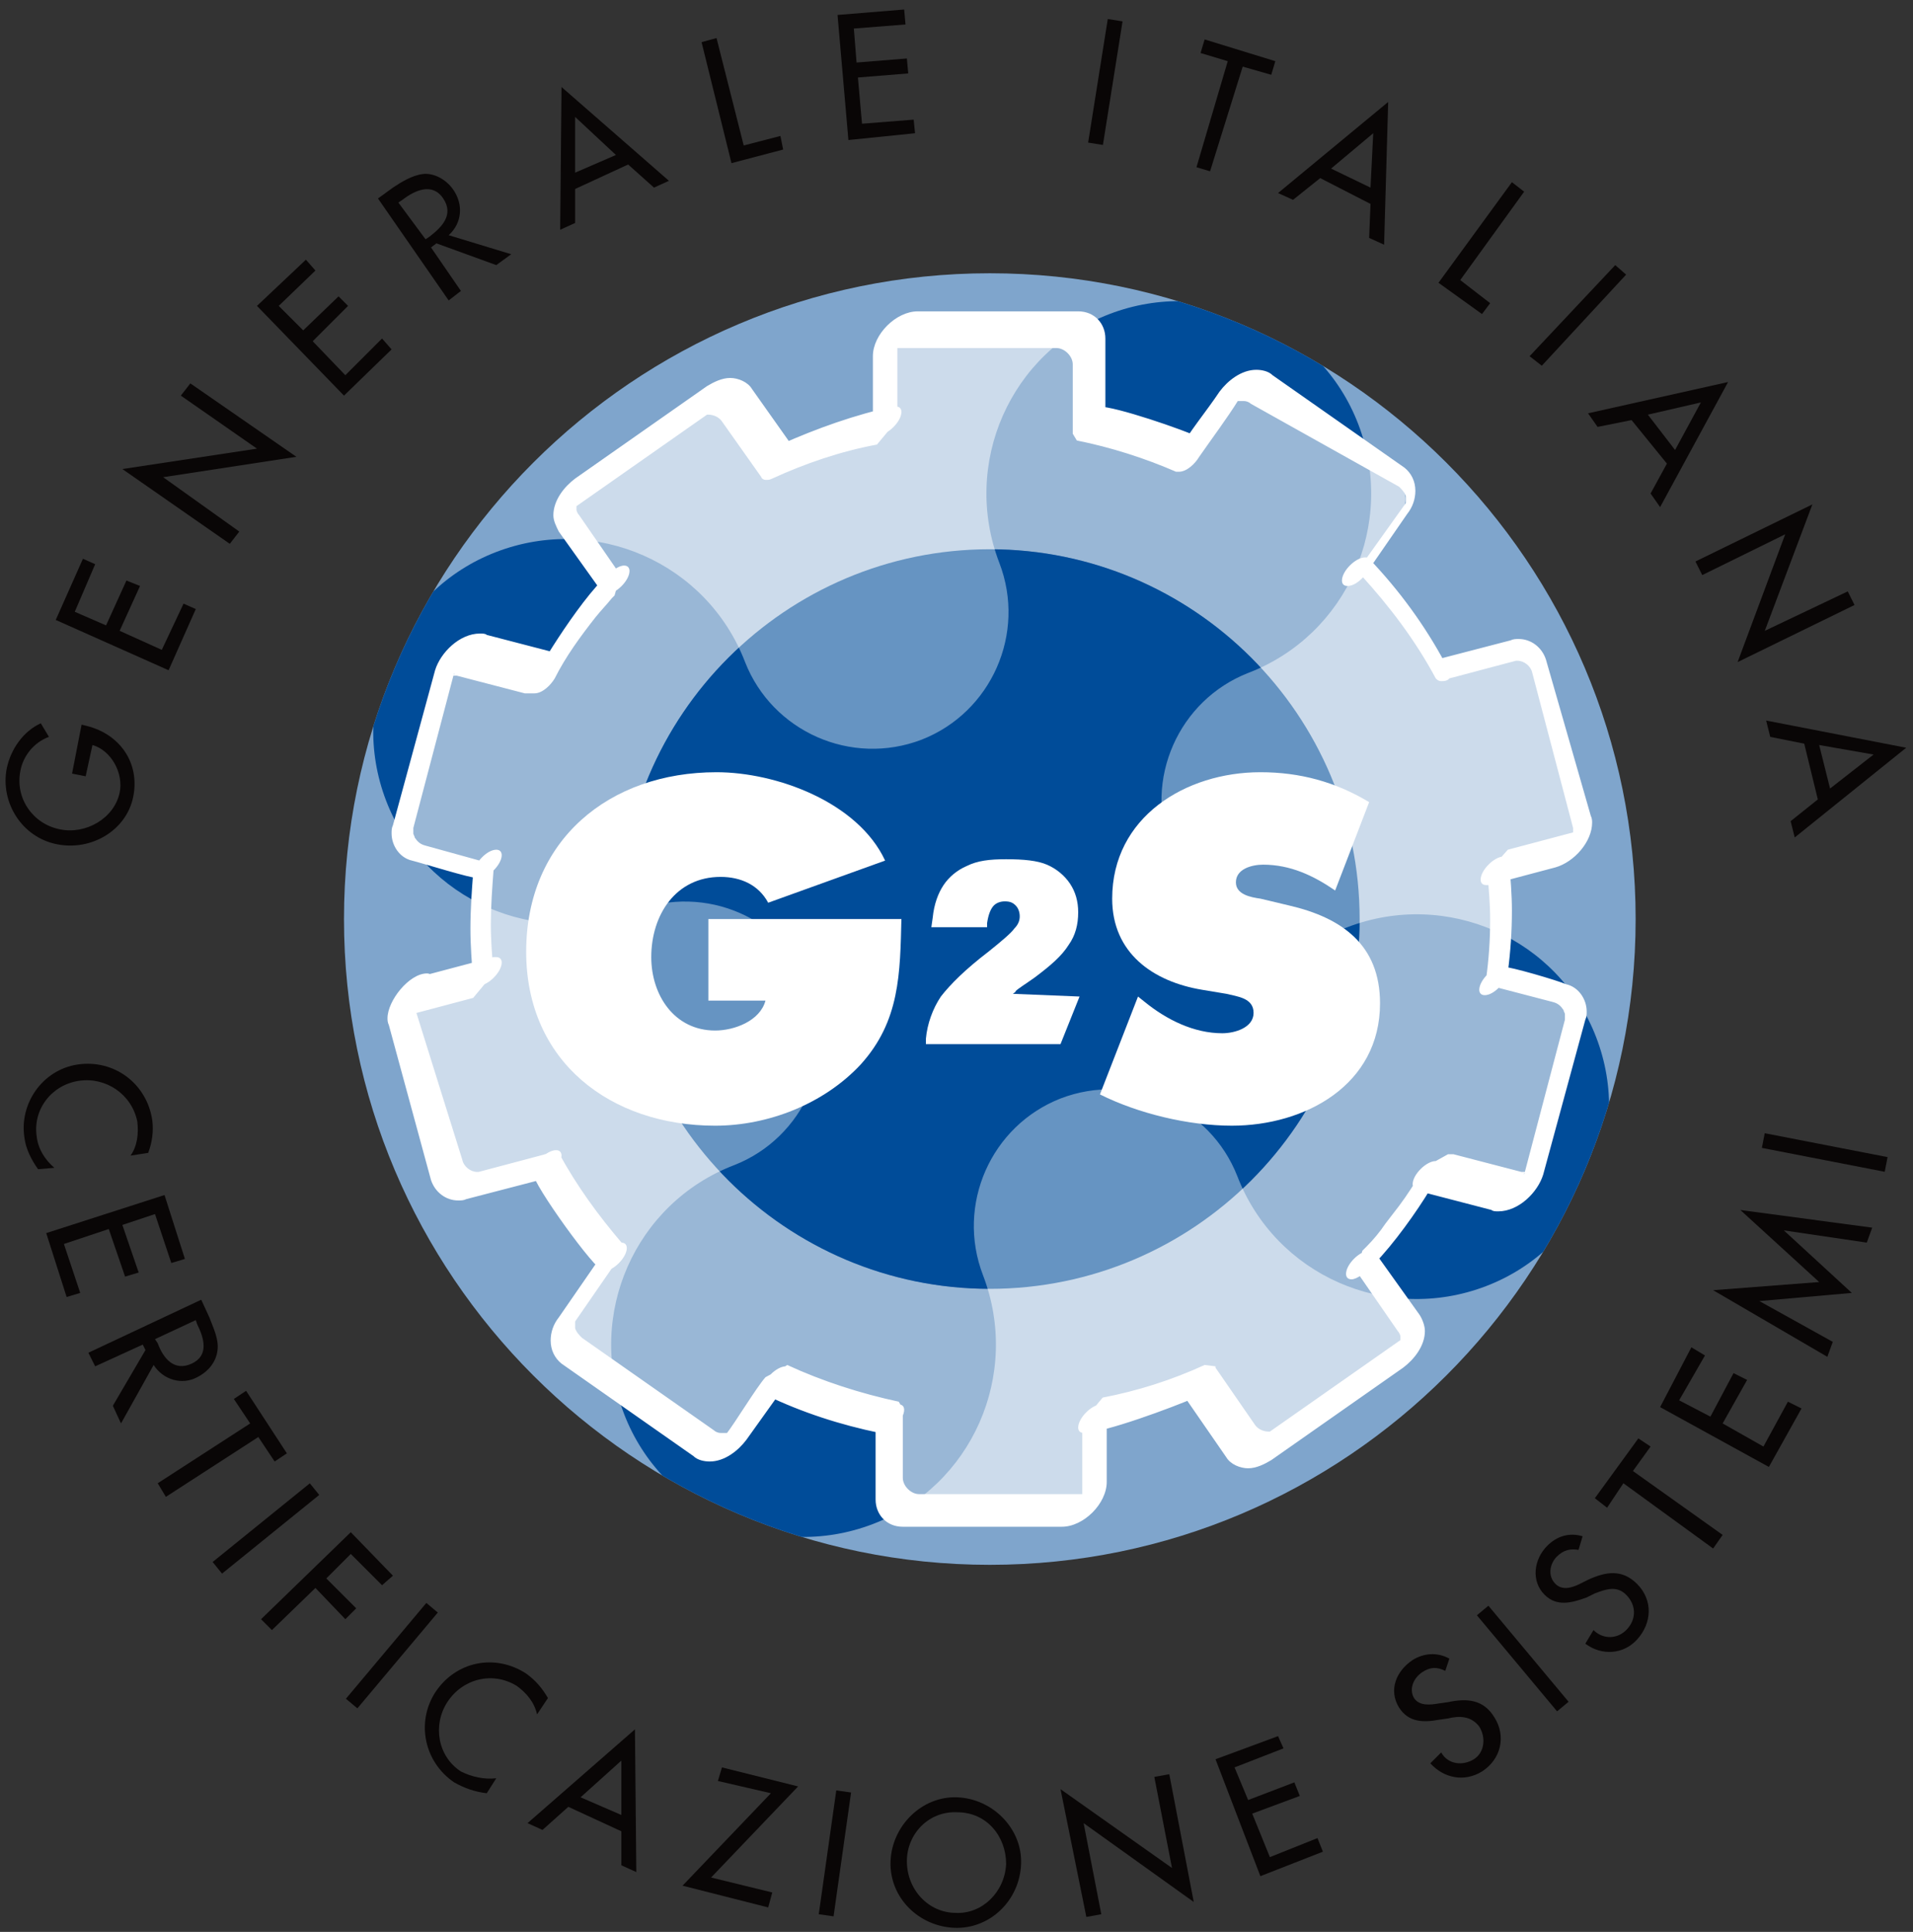 <?xml version="1.0" encoding="utf-8"?>
<!-- Generator: Adobe Illustrator 25.4.1, SVG Export Plug-In . SVG Version: 6.00 Build 0)  -->
<svg version="1.1" id="Livello_1" xmlns="http://www.w3.org/2000/svg" xmlns:xlink="http://www.w3.org/1999/xlink" x="0px" y="0px"
	 viewBox="0 0 140.7 142.1" style="enable-background:new 0 0 140.7 142.1;" xml:space="preserve">
<rect x="0" y="0" width="140.7" height="142.1" fill="#333333" stroke="none"/>
<style type="text/css">
	
		.st0{clip-path:url(#SVGID_00000026130017960501396790000012132309260039455160_);fill-rule:evenodd;clip-rule:evenodd;fill:#7FA5CC;}
	.st1{clip-path:url(#SVGID_00000119092699911192571240000014104857348168358284_);fill:#004C99;}
	
		.st2{clip-path:url(#SVGID_00000018935935598539083440000010013296244610709386_);fill-rule:evenodd;clip-rule:evenodd;fill:#CCDBEB;}
	.st3{clip-path:url(#SVGID_00000032635756545248363550000010901563131014716824_);fill:#99B7D6;}
	.st4{clip-path:url(#SVGID_00000110450068705451369140000003032116809577467324_);fill:#FFFFFF;}
	.st5{clip-path:url(#SVGID_00000162310211647014283500000002982356136834115767_);fill:none;}
	
		.st6{clip-path:url(#SVGID_00000173121365982921412360000013763580846144683146_);fill-rule:evenodd;clip-rule:evenodd;fill:#6694C2;}
	.st7{clip-path:url(#SVGID_00000092428242706202199320000010919317365191550858_);fill:#004C99;}
	
		.st8{clip-path:url(#SVGID_00000063614201598930922030000010753461510369055417_);fill-rule:evenodd;clip-rule:evenodd;fill:#090606;}
	
		.st9{clip-path:url(#SVGID_00000048476279076305755230000003691801719771340417_);fill-rule:evenodd;clip-rule:evenodd;fill:#090606;}
	
		.st10{clip-path:url(#SVGID_00000071525102784481606440000002404036271331652031_);fill-rule:evenodd;clip-rule:evenodd;fill:#090606;}
	
		.st11{clip-path:url(#SVGID_00000067224731315305807840000004629743215935534775_);fill-rule:evenodd;clip-rule:evenodd;fill:#090606;}
	
		.st12{clip-path:url(#SVGID_00000119823968433499493440000007814448980980936079_);fill-rule:evenodd;clip-rule:evenodd;fill:#090606;}
	
		.st13{clip-path:url(#SVGID_00000104694534989673834660000014532455496840020393_);fill-rule:evenodd;clip-rule:evenodd;fill:#090606;}
	
		.st14{clip-path:url(#SVGID_00000026880180715565355400000012407788322914378920_);fill-rule:evenodd;clip-rule:evenodd;fill:#090606;}
	
		.st15{clip-path:url(#SVGID_00000075869950707820495580000001859035344988470681_);fill-rule:evenodd;clip-rule:evenodd;fill:#090606;}
	
		.st16{clip-path:url(#SVGID_00000043425495787802268210000012058162882403897275_);fill-rule:evenodd;clip-rule:evenodd;fill:#090606;}
	
		.st17{clip-path:url(#SVGID_00000031185080351801412150000000111078772657270426_);fill-rule:evenodd;clip-rule:evenodd;fill:#090606;}
	
		.st18{clip-path:url(#SVGID_00000039098689794042416600000012710799768497395614_);fill-rule:evenodd;clip-rule:evenodd;fill:#090606;}
	
		.st19{clip-path:url(#SVGID_00000080205576893377869790000016116921023152268174_);fill-rule:evenodd;clip-rule:evenodd;fill:#090606;}
	
		.st20{clip-path:url(#SVGID_00000086693140389822807760000014559275067541167551_);fill-rule:evenodd;clip-rule:evenodd;fill:#090606;}
	
		.st21{clip-path:url(#SVGID_00000180331730003093852720000015848798814387005325_);fill-rule:evenodd;clip-rule:evenodd;fill:#090606;}
	
		.st22{clip-path:url(#SVGID_00000107579905963526531240000008863316357816024464_);fill-rule:evenodd;clip-rule:evenodd;fill:#090606;}
	
		.st23{clip-path:url(#SVGID_00000041976523120055058960000003923594863523067564_);fill-rule:evenodd;clip-rule:evenodd;fill:#090606;}
	
		.st24{clip-path:url(#SVGID_00000085211330189062486400000015671799027954668184_);fill-rule:evenodd;clip-rule:evenodd;fill:#090606;}
	
		.st25{clip-path:url(#SVGID_00000155142840539082876240000013381202547451909538_);fill-rule:evenodd;clip-rule:evenodd;fill:#090606;}
	
		.st26{clip-path:url(#SVGID_00000142895594876091527630000001719552850736922500_);fill-rule:evenodd;clip-rule:evenodd;fill:#090606;}
	
		.st27{clip-path:url(#SVGID_00000173874950691488457530000017054679935586978978_);fill-rule:evenodd;clip-rule:evenodd;fill:#090606;}
	
		.st28{clip-path:url(#SVGID_00000121959327540167800510000016702980832940899516_);fill-rule:evenodd;clip-rule:evenodd;fill:#090606;}
	
		.st29{clip-path:url(#SVGID_00000110438916115008134330000011581733325821618357_);fill-rule:evenodd;clip-rule:evenodd;fill:#090606;}
	
		.st30{clip-path:url(#SVGID_00000039109158693821841930000016226149326587616395_);fill-rule:evenodd;clip-rule:evenodd;fill:#090606;}
	
		.st31{clip-path:url(#SVGID_00000041295099740153512730000013135726143634612882_);fill-rule:evenodd;clip-rule:evenodd;fill:#090606;}
	
		.st32{clip-path:url(#SVGID_00000045614244061549084910000011240551448318838157_);fill-rule:evenodd;clip-rule:evenodd;fill:#090606;}
	
		.st33{clip-path:url(#SVGID_00000076574487576216033520000003307503679216902048_);fill-rule:evenodd;clip-rule:evenodd;fill:#090606;}
	
		.st34{clip-path:url(#SVGID_00000029039986484151603630000010942845067188670631_);fill-rule:evenodd;clip-rule:evenodd;fill:#090606;}
	
		.st35{clip-path:url(#SVGID_00000021107955120960788030000008121981089031557286_);fill-rule:evenodd;clip-rule:evenodd;fill:#090606;}
	
		.st36{clip-path:url(#SVGID_00000009565373932214980020000001521954147202763674_);fill-rule:evenodd;clip-rule:evenodd;fill:#090606;}
	
		.st37{clip-path:url(#SVGID_00000057124372542622798020000009566000890667409052_);fill-rule:evenodd;clip-rule:evenodd;fill:#090606;}
	
		.st38{clip-path:url(#SVGID_00000007394640996549248510000015537101415540128171_);fill-rule:evenodd;clip-rule:evenodd;fill:#090606;}
	
		.st39{clip-path:url(#SVGID_00000145054296869283466720000004421210851202271933_);fill-rule:evenodd;clip-rule:evenodd;fill:#090606;}
	
		.st40{clip-path:url(#SVGID_00000070120765422123215590000015062720388505376678_);fill-rule:evenodd;clip-rule:evenodd;fill:#090606;}
	
		.st41{clip-path:url(#SVGID_00000080904374739134093010000002146504059404540346_);fill-rule:evenodd;clip-rule:evenodd;fill:#090606;}
	
		.st42{clip-path:url(#SVGID_00000132079745341223591210000009906128309207328948_);fill-rule:evenodd;clip-rule:evenodd;fill:#090606;}
	
		.st43{clip-path:url(#SVGID_00000026878668486349929580000014337737136195820683_);fill-rule:evenodd;clip-rule:evenodd;fill:#090606;}
	
		.st44{clip-path:url(#SVGID_00000037672346934934428080000010876626405822946218_);fill-rule:evenodd;clip-rule:evenodd;fill:#090606;}
	.st45{clip-path:url(#SVGID_00000127017555130896479080000009040880683036847500_);fill:#FFFFFF;}
	.st46{clip-path:url(#SVGID_00000029729960268824204700000017653508020504302227_);fill:#FFFFFF;}
	.st47{clip-path:url(#SVGID_00000176760249303838218960000004210850681116363417_);fill:#FFFFFF;}
</style>
<g>
	<g>
		<defs>
			<rect id="SVGID_1_" x="0.6" y="-4.1" width="144.1" height="144.1"/>
		</defs>
		<clipPath id="SVGID_00000026842816585858297150000003246927218912588449_">
			<use xlink:href="#SVGID_1_"  style="overflow:visible;"/>
		</clipPath>
		
			<path style="clip-path:url(#SVGID_00000026842816585858297150000003246927218912588449_);fill-rule:evenodd;clip-rule:evenodd;fill:#7FA5CC;" d="
			M25.3,67.6c0-26.2,21.3-47.5,47.5-47.5s47.5,21.3,47.5,47.5S99,115.1,72.8,115.1S25.3,93.8,25.3,67.6"/>
	</g>
</g>
<g>
	<g>
		<defs>
			<path id="SVGID_00000045619158421891236790000008330006767352348598_" d="M25.3,67.6c0,26.2,21.3,47.5,47.5,47.5
				c26.2,0,47.5-21.3,47.5-47.5S99,20.1,72.8,20.1C46.6,20.1,25.3,41.4,25.3,67.6"/>
		</defs>
		<clipPath id="SVGID_00000138552654470642362950000000758867027919113649_">
			<use xlink:href="#SVGID_00000045619158421891236790000008330006767352348598_"  style="overflow:visible;"/>
		</clipPath>
		<path style="clip-path:url(#SVGID_00000138552654470642362950000000758867027919113649_);fill:#004C99;" d="M59.7,72.7
			c2,5.2-0.6,11-5.7,13c-7.3,2.8-10.9,11-8.1,18.3c2.8,7.3,11,10.9,18.3,8.1s10.9-11,8.1-18.3c-2-5.2,0.6-11,5.7-13
			c5.2-2,11,0.6,13,5.7c2.8,7.3,11,10.9,18.3,8.1c7.3-2.8,10.9-11,8.1-18.3c-2.8-7.3-11-10.9-18.3-8.1c-5.2,2-11-0.6-13-5.7
			c-2-5.2,0.6-11,5.7-13c7.3-2.8,10.9-11,8.1-18.3s-11-10.9-18.3-8.1s-10.9,11-8.1,18.3c2,5.2-0.6,11-5.7,13c-5.2,2-11-0.6-13-5.7
			c-2.8-7.3-11-10.9-18.3-8.1s-10.9,11-8.1,18.3s11,10.9,18.3,8.1C51.9,65,57.7,67.5,59.7,72.7"/>
	</g>
</g>
<g>
	<g>
		<defs>
			<rect id="SVGID_00000164486788976195778060000004350851350911053754_" x="0.6" y="-4.1" width="144.1" height="144.1"/>
		</defs>
		<clipPath id="SVGID_00000049924945882636061590000016877916010330647429_">
			<use xlink:href="#SVGID_00000164486788976195778060000004350851350911053754_"  style="overflow:visible;"/>
		</clipPath>
		
			<path style="clip-path:url(#SVGID_00000049924945882636061590000016877916010330647429_);fill-rule:evenodd;clip-rule:evenodd;fill:#CCDBEB;" d="
			M31,72.7l4.9-1.3c-0.1-1.2-0.2-2.5-0.2-3.7c0-1.4,0.1-2.7,0.2-4.1l-4.7-1.3c-0.9-0.2-1.4-1.1-1.1-2l3.1-11.4
			c0.2-0.9,1.1-1.4,2-1.1l5,1.3c0.2,0.1,0.3,0.1,0.5,0.2c1.3-2.4,2.9-4.6,4.7-6.6c-0.1-0.1-0.1-0.1-0.2-0.2l-2.9-4.2
			c-0.5-0.7-0.3-1.7,0.4-2.2l9.7-6.8c0.7-0.5,1.7-0.3,2.2,0.4l2.9,4.1c2.5-1.2,5.2-2.1,8-2.7c0-0.1,0-0.2,0-0.3v-5.1
			c0-0.9,0.7-1.6,1.6-1.6h11.8c0.9,0,1.6,0.7,1.6,1.6v5.1c0,0.1,0,0.2,0,0.2c2.6,0.5,5,1.3,7.3,2.3c0,0,0-0.1,0.1-0.1l2.9-4.2
			c0.5-0.7,1.5-0.9,2.2-0.4l9.7,6.8c0.7,0.5,0.9,1.5,0.4,2.2l-2.9,4.2c0,0-0.1,0.1-0.1,0.1c2.2,2.3,4.1,4.9,5.6,7.7
			c0.1-0.1,0.3-0.1,0.4-0.2l5-1.3c0.9-0.2,1.7,0.3,2,1.1l3.1,11.4c0.2,0.9-0.3,1.7-1.1,2l-4.9,1.3c0.1,1.2,0.2,2.4,0.2,3.6
			c0,1.5-0.1,3-0.3,4.4l4.6,1.2c0.9,0.2,1.4,1.1,1.1,2l-3.1,11.4c-0.2,0.9-1.1,1.4-2,1.1l-5-1.3c-0.2-0.1-0.3-0.1-0.5-0.2
			c-1.4,2.4-3,4.6-4.9,6.6c0.1,0.1,0.2,0.2,0.3,0.4l2.9,4.2c0.5,0.7,0.3,1.7-0.4,2.2l-9.7,6.8c-0.7,0.5-1.7,0.3-2.2-0.4l-2.9-4.2
			c-0.1-0.1-0.1-0.2-0.1-0.2c-2.4,1.1-5,2-7.7,2.5c0,0,0,0.1,0,0.1v5.1c0,0.9-0.7,1.6-1.6,1.6H67c-0.9,0-1.6-0.7-1.6-1.6v-5.1
			c0,0,0-0.1,0-0.1c-2.9-0.6-5.7-1.5-8.3-2.8l-2.9,4.2c-0.5,0.7-1.5,0.9-2.2,0.4l-9.7-6.8c-0.7-0.5-0.9-1.5-0.4-2.2l2.9-4.2
			c0.1-0.1,0.2-0.2,0.3-0.3c-1.8-2.1-3.4-4.3-4.8-6.7c-0.1,0.1-0.3,0.2-0.5,0.2l-5,1.3c-0.9,0.2-1.7-0.3-2-1.1l-3.1-11.4
			C29.6,73.8,30.1,72.9,31,72.7"/>
	</g>
</g>
<g>
	<g>
		<defs>
			<path id="SVGID_00000158731613175341396710000000981589228618187173_" d="M66.9,24.2c-0.9,0-1.6,0.7-1.6,1.6v5.1
				c0,0.1,0,0.2,0,0.3c-2.8,0.6-5.5,1.5-8,2.6l-2.9-4.1c-0.5-0.7-1.5-0.9-2.2-0.4l-9.7,6.8c-0.7,0.5-0.9,1.5-0.4,2.2l2.9,4.2
				c0.1,0.1,0.1,0.2,0.2,0.2c-1.8,2-3.4,4.2-4.7,6.6c-0.1-0.1-0.3-0.2-0.5-0.2l-5-1.3c-0.9-0.2-1.7,0.3-2,1.1l-3,11.4
				c-0.2,0.9,0.3,1.7,1.1,2l4.7,1.3c-0.1,1.3-0.2,2.7-0.2,4.1c0,1.3,0.1,2.5,0.2,3.7L31,72.7c-0.9,0.2-1.4,1.1-1.1,2l3.1,11.4
				c0.2,0.9,1.1,1.4,2,1.1l5-1.3c0.2,0,0.3-0.1,0.5-0.2c1.3,2.4,3,4.7,4.8,6.7c-0.1,0.1-0.2,0.2-0.3,0.3l-2.9,4.2
				c-0.5,0.7-0.3,1.7,0.4,2.2l9.7,6.8c0.7,0.5,1.7,0.3,2.2-0.4l2.9-4.2c2.6,1.2,5.4,2.2,8.3,2.8c0,0,0,0.1,0,0.1v5.1
				c0,0.9,0.7,1.6,1.6,1.6h11.8c0.9,0,1.6-0.7,1.6-1.6v-5.1c0,0,0-0.1,0-0.1c2.7-0.6,5.3-1.4,7.7-2.5c0,0.1,0.1,0.2,0.1,0.2l2.9,4.2
				c0.5,0.7,1.5,0.9,2.2,0.4l9.7-6.8c0.7-0.5,0.9-1.5,0.4-2.2l-2.9-4.2c-0.1-0.1-0.2-0.3-0.3-0.4c1.9-2,3.5-4.2,4.9-6.6
				c0.1,0.1,0.3,0.2,0.5,0.2l5,1.3c0.9,0.2,1.7-0.3,2-1.1l3.1-11.4c0.2-0.9-0.3-1.7-1.1-2l-4.6-1.2c0.2-1.4,0.3-2.9,0.3-4.4
				c0-1.2-0.1-2.4-0.2-3.6l4.9-1.3c0.9-0.2,1.4-1.1,1.1-2l-3.1-11.4c-0.2-0.9-1.1-1.4-2-1.1l-5,1.3c-0.1,0-0.3,0.1-0.4,0.2
				c-1.5-2.8-3.4-5.4-5.6-7.7c0,0,0.1-0.1,0.1-0.1l2.9-4.2c0.5-0.7,0.3-1.7-0.4-2.2l-9.7-6.8c-0.7-0.5-1.7-0.3-2.2,0.4l-2.9,4.2
				c0,0-0.1,0.1-0.1,0.1c-2.3-1-4.8-1.8-7.3-2.3c0-0.1,0-0.2,0-0.2v-5.1c0-0.9-0.7-1.6-1.6-1.6C78.7,24.2,66.9,24.2,66.9,24.2z"/>
		</defs>
		<clipPath id="SVGID_00000075853819395108087310000004725981961825944767_">
			<use xlink:href="#SVGID_00000158731613175341396710000000981589228618187173_"  style="overflow:visible;"/>
		</clipPath>
		<path style="clip-path:url(#SVGID_00000075853819395108087310000004725981961825944767_);fill:#99B7D6;" d="M59.7,72.7
			c2,5.2-0.6,11-5.7,13c-7.3,2.8-10.9,11-8.1,18.3c2.8,7.3,11,10.9,18.3,8.1s10.9-11,8.1-18.3c-2-5.2,0.6-11,5.7-13
			c5.2-2,11,0.6,13,5.7c2.8,7.3,11,10.9,18.3,8.1c7.3-2.8,10.9-11,8.1-18.3c-2.8-7.3-11-10.9-18.3-8.1c-5.2,2-11-0.6-13-5.7
			c-2-5.2,0.6-11,5.7-13c7.3-2.8,10.9-11,8.1-18.3s-11-10.9-18.3-8.1s-10.9,11-8.1,18.3c2,5.2-0.6,11-5.7,13c-5.2,2-11-0.6-13-5.7
			c-2.8-7.3-11-10.9-18.3-8.1s-10.9,11-8.1,18.3s11,10.9,18.3,8.1C51.9,65,57.7,67.5,59.7,72.7"/>
	</g>
</g>
<g>
	<g>
		<defs>
			<rect id="SVGID_00000020391654094336106000000008171697937792936326_" x="0.6" y="-4.1" width="144.1" height="144.1"/>
		</defs>
		<clipPath id="SVGID_00000111168882432925464700000006402551523586838673_">
			<use xlink:href="#SVGID_00000020391654094336106000000008171697937792936326_"  style="overflow:visible;"/>
		</clipPath>
		<path style="clip-path:url(#SVGID_00000111168882432925464700000006402551523586838673_);fill:#FFFFFF;" d="M30.3,73.8
			c-0.3,0-0.4-0.2-0.4-0.4c0-0.7,0.9-1.5,1.5-1.7l4.9-1.3c0.1,0,0.2,0,0.2,0c0.3,0,0.4,0.2,0.4,0.4c0,0.7-1,1.7-1.7,1.7
			c-0.2,0-0.4-0.1-0.4-0.4c-0.1-1.3-0.2-2.5-0.2-3.8c0-1.4,0.1-2.8,0.2-4.1c0.1-0.7,1-1.7,1.7-1.7c0.3,0,0.4,0.2,0.4,0.4
			c0,0.7-1,1.7-1.7,1.7c-0.6,0-4.1-1.1-4.9-1.3c-0.9-0.2-1.5-1.1-1.5-2c0-0.2,0-0.4,0.1-0.6L32,49.3c0.4-1.3,1.8-2.7,3.3-2.7
			c0.2,0,0.4,0,0.5,0.1l5,1.3c0.2,0.1,0.4,0.2,0.6,0.3l-1.8,1c0.7-1.3,4.7-7.7,6.3-7.7c0.3,0,0.4,0.2,0.4,0.4c0,0.7-1,1.7-1.7,1.7
			c-0.3,0-0.4-0.2-0.5-0.4l-3-4.2c-0.2-0.4-0.4-0.8-0.4-1.2c0-1.1,0.8-2.1,1.6-2.7l9.7-6.8c0.5-0.3,1.1-0.6,1.7-0.6
			c0.6,0,1.3,0.3,1.6,0.8l2.9,4.1l-0.8,0c2.7-1.2,5.5-2.2,8.3-2.8c0.1,0,0.1,0,0.2,0c0.3,0,0.4,0.2,0.4,0.4c0,0.7-1,1.7-1.7,1.7
			c-0.4,0-0.4-0.4-0.4-0.7v-5.1c0-1.6,1.7-3.3,3.3-3.3h11.8c1.2,0,2,0.9,2,2v5.1c0,0.9-0.9,2-1.8,2c-0.3,0-0.4-0.2-0.4-0.4
			c0-0.7,1-1.7,1.7-1.7c1.3,0,6.2,1.7,7.5,2.3l-1.7,1.1c0.9-1.6,2.1-3,3.1-4.5c0.6-0.8,1.6-1.6,2.7-1.6c0.4,0,0.9,0.1,1.2,0.4
			l9.7,6.8c0.5,0.4,0.8,1,0.8,1.7c0,0.6-0.2,1.2-0.6,1.7l-2.9,4.2c-0.3,0.5-0.9,1.1-1.5,1.1c-0.3,0-0.4-0.2-0.4-0.4
			c0-0.7,1-1.7,1.7-1.7c0.1,0,0.2,0,0.3,0.1c2.2,2.3,4.1,4.9,5.6,7.7l-1,0c0.3-0.2,0.5-0.3,0.8-0.4l5-1.3c0.2-0.1,0.4-0.1,0.6-0.1
			c0.9,0,1.7,0.6,2,1.5L117,60c0.1,0.2,0.1,0.4,0.1,0.5c0,1.4-1.3,2.9-2.7,3.3l-4.9,1.3c-0.1,0-0.2,0-0.2,0c-0.3,0-0.4-0.2-0.4-0.4
			c0-0.7,1-1.7,1.7-1.7c0.2,0,0.4,0.1,0.4,0.4c0.1,1.2,0.2,2.4,0.2,3.6c0,1.5-0.1,3-0.3,4.5c-0.1,0.7-1,1.7-1.7,1.7
			c-0.3,0-0.4-0.2-0.4-0.4c0-0.7,1-1.7,1.7-1.7c0.6,0,4,1,4.7,1.3c0.9,0.2,1.5,1.1,1.5,2c0,0.2,0,0.4-0.1,0.6l-3.1,11.4
			c-0.4,1.3-1.8,2.7-3.3,2.7c-0.2,0-0.4,0-0.5-0.1l-5-1.3c-0.3-0.1-0.8-0.2-0.8-0.6c0-0.7,1-1.7,1.7-1.7c0.3,0,0.4,0.2,0.4,0.4
			c0,0.9-5,8.3-6.6,8.3c-0.3,0-0.4-0.2-0.4-0.4c0-0.7,1-1.7,1.7-1.7c0.3,0,0.5,0.3,0.7,0.5l3,4.2c0.2,0.3,0.4,0.8,0.4,1.2
			c0,1.1-0.8,2.1-1.6,2.7l-9.7,6.8c-0.5,0.3-1.1,0.6-1.7,0.6c-0.6,0-1.3-0.3-1.6-0.8l-2.9-4.2c-0.1-0.2-0.2-0.3-0.2-0.5
			c0-0.7,1-1.7,1.7-1.7c0.3,0,0.4,0.2,0.4,0.4c0,0.6-0.8,1.4-1.3,1.6c-1.6,0.7-6.7,2.6-8.2,2.6c-0.3,0-0.4-0.2-0.4-0.4
			c0-0.7,1-1.7,1.7-1.7c0.3,0,0.4,0.2,0.4,0.5v5.2c0,1.6-1.7,3.3-3.3,3.3H66.4c-1.2,0-2-0.9-2-2v-5.2c0-0.8,1-1.8,1.7-1.8
			c0.3,0,0.4,0.2,0.4,0.4c0,0.7-1,1.7-1.7,1.7l-0.1,0c-2.9-0.6-5.7-1.5-8.4-2.8c-0.2-0.1-0.2-0.2-0.2-0.4c0-0.7,1-1.7,1.7-1.7
			c0.3,0,0.4,0.2,0.4,0.4c0,0.3-0.1,0.5-0.3,0.8l-3,4.2c-0.6,0.8-1.6,1.6-2.7,1.6c-0.4,0-0.9-0.1-1.2-0.4l-9.7-6.8
			c-0.5-0.4-0.8-1-0.8-1.7c0-0.6,0.2-1.2,0.6-1.7l2.9-4.2c0.4-0.5,1.1-1.3,1.7-1.3c0.3,0,0.4,0.2,0.4,0.4c0,0.7-1,1.7-1.7,1.7
			c-0.6,0-5.2-6.4-5.2-7.2c0-0.7,1-1.7,1.7-1.7c0.3,0,0.4,0.2,0.4,0.4c0,0.9-1.2,1.7-2,1.9l-5,1.3c-0.2,0.1-0.4,0.1-0.6,0.1
			c-0.9,0-1.7-0.6-2-1.5l-3.1-11.4c-0.1-0.2-0.1-0.4-0.1-0.5c0-1.3,1.6-3.3,2.9-3.3c0.3,0,0.4,0.2,0.4,0.4c0,0.5-0.5,1.1-0.9,1.4
			c-0.1,0.1-0.3,0.2-0.4,0.3l-0.2,0.1l0,0c0,0,0.1,0,0.1,0l0,0l0,0l0,0l0.1-0.1l0,0l0,0l0,0c0,0,0-0.1,0-0.1s0,0,0,0l0,0l0,0.1
			l0,0.1c0,0.1,0,0.2,0,0.3L34,85.3c0.1,0.5,0.6,0.9,1.1,0.9h0h0l0.1,0l4.9-1.3h0l0,0c0,0,0,0-0.1,0l1.1-0.1
			c1.3,2.4,2.9,4.6,4.7,6.7l-0.7,1.6c0,0,0,0,0,0l0,0l0,0l0,0c0,0,0-0.1,0.1-0.1l-2.9,4.2l0,0l0,0c0,0,0,0,0,0.1l0,0.1
			c0,0.1,0,0.2,0,0.3c0.1,0.3,0.3,0.5,0.5,0.7l9.7,6.8c0.1,0.1,0.3,0.2,0.5,0.2l0.2,0h0.1l0.1,0l0.1,0l0,0l0,0l0,0l0,0l-0.1,0.1l0,0
			l0,0c0.7-0.9,2.2-3.4,2.9-4.2c0,0,1.5-0.8,1.6-0.9c2.6,1.2,5.4,2.1,8.2,2.7l0.3,0.5c0,0,0,0,0,0v0v0v5.1c0,0.6,0.6,1.2,1.2,1.2
			h11.8c0,0,0.2,0,0.2,0l0,0l0,0h0l0,0l0,0l0,0l0,0l0,0l0,0l0,0l0,0l0,0l0,0l0,0l0-0.1v0v0l0-0.1v-5.1v0v0l1.5-1.8
			c2.6-0.5,5.1-1.3,7.5-2.4l0.8,0.1l0,0l0,0l0,0l0,0l0,0.1l2.9,4.2c0.2,0.3,0.6,0.5,1,0.5c0.1,0,0.1,0,0.2,0c0,0,0,0,0,0l0,0l0,0
			l-0.1,0l9.7-6.8l0,0l0,0l0,0c0,0-0.1,0.1-0.1,0.1l0,0l0,0c0,0,0,0.1,0,0.1c0,0,0,0,0,0c0,0,0,0,0,0l0,0v0v-0.1v0v-0.1l0-0.2
			c0-0.1-0.1-0.3-0.2-0.4l-2.9-4.2l0-0.1l0,0l0,0l0-0.1l0,0l0,0l-0.1-0.1l0.4-1.4c0,0,0.3-0.3,0.3-0.3c0.5-0.5,1-1.1,1.4-1.7
			c0.3-0.4,0.7-0.9,1-1.3c0.6-0.8,1.1-1.6,1.6-2.4c0-0.1,0.2-0.4,0.2-0.4l1.8-1l0,0l0.1,0l0,0l0.1,0c0,0,0.1,0,0.1,0l0,0l0,0
			c0,0,0,0,0.1,0l5,1.3c0.1,0,0.2,0,0.4,0c0,0,0.1,0,0.1,0l0,0c0,0,0,0,0,0l0,0l0,0c0,0,0,0-0.1,0l-0.1,0l-0.1,0.1l0,0l0,0
			c0,0,0,0.1,0,0.1l0,0l0,0l3-11.4c0-0.1,0-0.1,0-0.2c0,0,0,0,0-0.1l0-0.1c0-0.1-0.1-0.2-0.1-0.3c-0.2-0.3-0.4-0.5-0.8-0.6l-4.6-1.2
			l-0.3-0.5c0.2-1.4,0.3-2.9,0.3-4.3c0-1.2-0.1-2.3-0.2-3.5l1.5-1.7l4.9-1.3l0.1,0l0,0c0,0-0.1,0-0.1,0l0,0l0,0l0,0l-0.1,0.1l0,0
			l0,0l0,0c0,0,0,0.1,0,0.1l0,0l0,0l0-0.1l0-0.1c0-0.1,0-0.2,0-0.3l-3-11.4c-0.1-0.5-0.6-0.9-1.1-0.9h0h0l-0.1,0l-4.9,1.3
			c0,0,0,0,0,0l0,0l0,0l-0.1,0.1c-0.2,0.1-0.3,0.1-0.5,0.1c-0.2,0-0.3-0.1-0.4-0.2c-1.5-2.8-3.4-5.3-5.5-7.6l0.3-1.3l0,0.1l0,0l0,0
			l0,0l0,0.1c1-1.4,2-2.8,3-4.2l0,0l0,0c0,0,0,0,0-0.1l0-0.1c0-0.1,0-0.2,0-0.3c-0.1-0.3-0.3-0.5-0.5-0.7L92,29.7
			c-0.1-0.1-0.3-0.2-0.5-0.2l-0.2,0h-0.1l-0.1,0l-0.1,0l0,0l0,0l0,0l0,0l0.1-0.1l0,0l0,0c-0.8,1.3-2,2.9-2.9,4.2l0,0
			c-0.3,0.5-0.9,1.1-1.5,1.1c-0.1,0-0.1,0-0.2,0c-2.3-1-4.8-1.8-7.3-2.3l-0.3-0.5v0v0v0v-5.1c0-0.6-0.6-1.2-1.2-1.2H66.3
			c0,0-0.2,0-0.2,0l-0.1,0l0,0l0,0l0,0l0,0l0,0l0,0l0,0l0,0l0-0.1l0,0l0,0l0,0l0,0l0,0.1v0v0l0,0.1v5.1c0,0,0,0,0,0v0v0v0.1l0,0
			l-1.5,1.8c-2.7,0.5-5.3,1.4-7.7,2.5c-0.2,0.1-0.3,0.1-0.5,0.1c-0.1,0-0.3-0.1-0.3-0.2l-2.9-4.1c-0.2-0.3-0.6-0.5-1-0.5
			c-0.1,0-0.1,0-0.2,0l0,0l0,0l0,0l0.1,0l-9.7,6.8l0,0l0,0l0,0c0,0,0.1-0.1,0.1-0.2l0,0l0,0l0,0c0,0,0,0,0,0c0,0,0,0,0,0l0,0l0,0.1
			v0v0v0.1l0,0.2c0,0.1,0.1,0.3,0.2,0.4l2.9,4.2l0,0.1c0,0,0,0,0,0.1c0,0,0,0,0.1,0.1l0,0l-0.4,1.4c0,0-0.2,0.2-0.2,0.2
			c-0.4,0.5-0.8,0.9-1.2,1.4c-1.1,1.4-2.2,2.9-3,4.5c-0.3,0.5-0.9,1.1-1.5,1.1c-0.1,0-0.1,0-0.2,0l-0.1,0l0,0c0,0,0,0-0.1,0l0,0l0,0
			c0,0-0.1,0-0.1,0l0,0l-0.1,0c0,0,0,0-0.1,0l-5-1.3c-0.1,0-0.2,0-0.4,0c0,0-0.1,0-0.1,0l0,0c0,0,0,0,0,0l0,0l0,0c0,0,0,0,0.1,0
			l0.1,0l0.1-0.1l0,0l0,0c0,0,0-0.1,0-0.1l0,0l0,0l-3,11.4c0,0.1,0,0.1,0,0.2c0,0,0,0,0,0.1l0,0.1c0,0.1,0.1,0.2,0.1,0.3
			c0.2,0.3,0.4,0.5,0.8,0.6l4.7,1.3l0.3,0.5c-0.1,1.3-0.2,2.7-0.2,4c0,1.2,0.1,2.4,0.2,3.6l-1.5,1.8l-4.9,1.3
			C30.5,73.8,30.4,73.8,30.3,73.8"/>
	</g>
	<g>
		<defs>
			<rect id="SVGID_00000181783235542272091020000003904284228770914985_" x="0.6" y="-4.1" width="144.1" height="144.1"/>
		</defs>
		<clipPath id="SVGID_00000151543378644235976770000000184434195014570936_">
			<use xlink:href="#SVGID_00000181783235542272091020000003904284228770914985_"  style="overflow:visible;"/>
		</clipPath>
		<path style="clip-path:url(#SVGID_00000151543378644235976770000000184434195014570936_);fill:none;" d="M30.3,73.8
			c-0.3,0-0.4-0.2-0.4-0.4c0-0.7,0.9-1.5,1.5-1.7l4.9-1.3c0.1,0,0.2,0,0.2,0c0.3,0,0.4,0.2,0.4,0.4c0,0.7-1,1.7-1.7,1.7
			c-0.2,0-0.4-0.1-0.4-0.4c-0.1-1.3-0.2-2.5-0.2-3.8c0-1.4,0.1-2.8,0.2-4.1c0.1-0.7,1-1.7,1.7-1.7c0.3,0,0.4,0.2,0.4,0.4
			c0,0.7-1,1.7-1.7,1.7c-0.6,0-4.1-1.1-4.9-1.3c-0.9-0.2-1.5-1.1-1.5-2c0-0.2,0-0.4,0.1-0.6L32,49.3c0.4-1.3,1.8-2.7,3.3-2.7
			c0.2,0,0.4,0,0.5,0.1l5,1.3c0.2,0.1,0.4,0.2,0.6,0.3l-1.8,1c0.7-1.3,4.7-7.7,6.3-7.7c0.3,0,0.4,0.2,0.4,0.4c0,0.7-1,1.7-1.7,1.7
			c-0.3,0-0.4-0.2-0.5-0.4l-3-4.2c-0.2-0.4-0.4-0.8-0.4-1.2c0-1.1,0.8-2.1,1.6-2.7l9.7-6.8c0.5-0.3,1.1-0.6,1.7-0.6
			c0.6,0,1.3,0.3,1.6,0.8l2.9,4.1l-0.8,0c2.7-1.2,5.5-2.2,8.3-2.8c0.1,0,0.1,0,0.2,0c0.3,0,0.4,0.2,0.4,0.4c0,0.7-1,1.7-1.7,1.7
			c-0.4,0-0.4-0.4-0.4-0.7v-5.1c0-1.6,1.7-3.3,3.3-3.3h11.8c1.2,0,2,0.9,2,2v5.1c0,0.9-0.9,2-1.8,2c-0.3,0-0.4-0.2-0.4-0.4
			c0-0.7,1-1.7,1.7-1.7c1.3,0,6.2,1.7,7.5,2.3l-1.7,1.1c0.9-1.6,2.1-3,3.1-4.5c0.6-0.8,1.6-1.6,2.7-1.6c0.4,0,0.9,0.1,1.2,0.4
			l9.7,6.8c0.5,0.4,0.8,1,0.8,1.7c0,0.6-0.2,1.2-0.6,1.7l-2.9,4.2c-0.3,0.5-0.9,1.1-1.5,1.1c-0.3,0-0.4-0.2-0.4-0.4
			c0-0.7,1-1.7,1.7-1.7c0.1,0,0.2,0,0.3,0.1c2.2,2.3,4.1,4.9,5.6,7.7l-1,0c0.3-0.2,0.5-0.3,0.8-0.4l5-1.3c0.2-0.1,0.4-0.1,0.6-0.1
			c0.9,0,1.7,0.6,2,1.5L117,60c0.1,0.2,0.1,0.4,0.1,0.5c0,1.4-1.3,2.9-2.7,3.3l-4.9,1.3c-0.1,0-0.2,0-0.2,0c-0.3,0-0.4-0.2-0.4-0.4
			c0-0.7,1-1.7,1.7-1.7c0.2,0,0.4,0.1,0.4,0.4c0.1,1.2,0.2,2.4,0.2,3.6c0,1.5-0.1,3-0.3,4.5c-0.1,0.7-1,1.7-1.7,1.7
			c-0.3,0-0.4-0.2-0.4-0.4c0-0.7,1-1.7,1.7-1.7c0.6,0,4,1,4.7,1.3c0.9,0.2,1.5,1.1,1.5,2c0,0.2,0,0.4-0.1,0.6l-3.1,11.4
			c-0.4,1.3-1.8,2.7-3.3,2.7c-0.2,0-0.4,0-0.5-0.1l-5-1.3c-0.3-0.1-0.8-0.2-0.8-0.6c0-0.7,1-1.7,1.7-1.7c0.3,0,0.4,0.2,0.4,0.4
			c0,0.9-5,8.3-6.6,8.3c-0.3,0-0.4-0.2-0.4-0.4c0-0.7,1-1.7,1.7-1.7c0.3,0,0.5,0.3,0.7,0.5l3,4.2c0.2,0.3,0.4,0.8,0.4,1.2
			c0,1.1-0.8,2.1-1.6,2.7l-9.7,6.8c-0.5,0.3-1.1,0.6-1.7,0.6c-0.6,0-1.3-0.3-1.6-0.8l-2.9-4.2c-0.1-0.2-0.2-0.3-0.2-0.5
			c0-0.7,1-1.7,1.7-1.7c0.3,0,0.4,0.2,0.4,0.4c0,0.6-0.8,1.4-1.3,1.6c-1.6,0.7-6.7,2.6-8.2,2.6c-0.3,0-0.4-0.2-0.4-0.4
			c0-0.7,1-1.7,1.7-1.7c0.3,0,0.4,0.2,0.4,0.5v5.2c0,1.6-1.7,3.3-3.3,3.3H66.4c-1.2,0-2-0.9-2-2v-5.2c0-0.8,1-1.8,1.7-1.8
			c0.3,0,0.4,0.2,0.4,0.4c0,0.7-1,1.7-1.7,1.7l-0.1,0c-2.9-0.6-5.7-1.5-8.4-2.8c-0.2-0.1-0.2-0.2-0.2-0.4c0-0.7,1-1.7,1.7-1.7
			c0.3,0,0.4,0.2,0.4,0.4c0,0.3-0.1,0.5-0.3,0.8l-3,4.2c-0.6,0.8-1.6,1.6-2.7,1.6c-0.4,0-0.9-0.1-1.2-0.4l-9.7-6.8
			c-0.5-0.4-0.8-1-0.8-1.7c0-0.6,0.2-1.2,0.6-1.7l2.9-4.2c0.4-0.5,1.1-1.3,1.7-1.3c0.3,0,0.4,0.2,0.4,0.4c0,0.7-1,1.7-1.7,1.7
			c-0.6,0-5.2-6.4-5.2-7.2c0-0.7,1-1.7,1.7-1.7c0.3,0,0.4,0.2,0.4,0.4c0,0.9-1.2,1.7-2,1.9l-5,1.3c-0.2,0.1-0.4,0.1-0.6,0.1
			c-0.9,0-1.7-0.6-2-1.5l-3.1-11.4c-0.1-0.2-0.1-0.4-0.1-0.5c0-1.3,1.6-3.3,2.9-3.3c0.3,0,0.4,0.2,0.4,0.4c0,0.5-0.5,1.1-0.9,1.4
			c-0.1,0.1-0.3,0.2-0.4,0.3l-0.2,0.1l0,0c0,0,0.1,0,0.1,0l0,0l0,0l0,0l0.1-0.1l0,0l0,0l0,0c0,0,0-0.1,0-0.1s0,0,0,0l0,0l0,0.1
			l0,0.1c0,0.1,0,0.2,0,0.3L34,85.3c0.1,0.5,0.6,0.9,1.1,0.9h0h0l0.1,0l4.9-1.3h0l0,0c0,0,0,0-0.1,0l1.1-0.1
			c1.3,2.4,2.9,4.6,4.7,6.7l-0.7,1.6c0,0,0,0,0,0l0,0l0,0l0,0c0,0,0-0.1,0.1-0.1l-2.9,4.2l0,0l0,0c0,0,0,0,0,0.1l0,0.1
			c0,0.1,0,0.2,0,0.3c0.1,0.3,0.3,0.5,0.5,0.7l9.7,6.8c0.1,0.1,0.3,0.2,0.5,0.2l0.2,0h0.1l0.1,0l0.1,0l0,0l0,0l0,0l0,0l-0.1,0.1l0,0
			l0,0c0.7-0.9,2.2-3.4,2.9-4.2c0,0,1.5-0.8,1.6-0.9c2.6,1.2,5.4,2.1,8.2,2.7l0.3,0.5c0,0,0,0,0,0v0v0v5.1c0,0.6,0.6,1.2,1.2,1.2
			h11.8c0,0,0.2,0,0.2,0l0,0l0,0h0l0,0l0,0l0,0l0,0l0,0l0,0l0,0l0,0l0,0l0,0l0,0l0-0.1v0v0l0-0.1v-5.1v0v0l1.5-1.8
			c2.6-0.5,5.1-1.3,7.5-2.4l0.8,0.1l0,0l0,0l0,0l0,0l0,0.1l2.9,4.2c0.2,0.3,0.6,0.5,1,0.5c0.1,0,0.1,0,0.2,0c0,0,0,0,0,0l0,0l0,0
			l-0.1,0l9.7-6.8l0,0l0,0l0,0c0,0-0.1,0.1-0.1,0.1l0,0l0,0c0,0,0,0.1,0,0.1c0,0,0,0,0,0c0,0,0,0,0,0l0,0v0v-0.1v0v-0.1l0-0.2
			c0-0.1-0.1-0.3-0.2-0.4l-2.9-4.2l0-0.1l0,0l0,0l0-0.1l0,0l0,0l-0.1-0.1l0.4-1.4c0,0,0.3-0.3,0.3-0.3c0.5-0.5,1-1.1,1.4-1.7
			c0.3-0.4,0.7-0.9,1-1.3c0.6-0.8,1.1-1.6,1.6-2.4c0-0.1,0.2-0.4,0.2-0.4l1.8-1l0,0l0.1,0l0,0l0.1,0c0,0,0.1,0,0.1,0l0,0l0,0
			c0,0,0,0,0.1,0l5,1.3c0.1,0,0.2,0,0.4,0c0,0,0.1,0,0.1,0l0,0c0,0,0,0,0,0l0,0l0,0c0,0,0,0-0.1,0l-0.1,0l-0.1,0.1l0,0l0,0
			c0,0,0,0.1,0,0.1l0,0l0,0l3-11.4c0-0.1,0-0.1,0-0.2c0,0,0,0,0-0.1l0-0.1c0-0.1-0.1-0.2-0.1-0.3c-0.2-0.3-0.4-0.5-0.8-0.6l-4.6-1.2
			l-0.3-0.5c0.2-1.4,0.3-2.9,0.3-4.3c0-1.2-0.1-2.3-0.2-3.5l1.5-1.7l4.9-1.3l0.1,0l0,0c0,0-0.1,0-0.1,0l0,0l0,0l0,0l-0.1,0.1l0,0
			l0,0l0,0c0,0,0,0.1,0,0.1l0,0l0,0l0-0.1l0-0.1c0-0.1,0-0.2,0-0.3l-3-11.4c-0.1-0.5-0.6-0.9-1.1-0.9h0h0l-0.1,0l-4.9,1.3
			c0,0,0,0,0,0l0,0l0,0l-0.1,0.1c-0.2,0.1-0.3,0.1-0.5,0.1c-0.2,0-0.3-0.1-0.4-0.2c-1.5-2.8-3.4-5.3-5.5-7.6l0.3-1.3l0,0.1l0,0l0,0
			l0,0l0,0.1c1-1.4,2-2.8,3-4.2l0,0l0,0c0,0,0,0,0-0.1l0-0.1c0-0.1,0-0.2,0-0.3c-0.1-0.3-0.3-0.5-0.5-0.7L92,29.7
			c-0.1-0.1-0.3-0.2-0.5-0.2l-0.2,0h-0.1l-0.1,0l-0.1,0l0,0l0,0l0,0l0,0l0.1-0.1l0,0l0,0c-0.8,1.3-2,2.9-2.9,4.2l0,0
			c-0.3,0.5-0.9,1.1-1.5,1.1c-0.1,0-0.1,0-0.2,0c-2.3-1-4.8-1.8-7.3-2.3l-0.3-0.5v0v0v0v-5.1c0-0.6-0.6-1.2-1.2-1.2H66.3
			c0,0-0.2,0-0.2,0l-0.1,0l0,0l0,0l0,0l0,0l0,0l0,0l0,0l0,0l0-0.1l0,0l0,0l0,0l0,0l0,0.1v0v0l0,0.1v5.1c0,0,0,0,0,0v0v0v0.1l0,0
			l-1.5,1.8c-2.7,0.5-5.3,1.4-7.7,2.5c-0.2,0.1-0.3,0.1-0.5,0.1c-0.1,0-0.3-0.1-0.3-0.2l-2.9-4.1c-0.2-0.3-0.6-0.5-1-0.5
			c-0.1,0-0.1,0-0.2,0l0,0l0,0l0,0l0.1,0l-9.7,6.8l0,0l0,0l0,0c0,0,0.1-0.1,0.1-0.2l0,0l0,0l0,0c0,0,0,0,0,0c0,0,0,0,0,0l0,0l0,0.1
			v0v0v0.1l0,0.2c0,0.1,0.1,0.3,0.2,0.4l2.9,4.2l0,0.1c0,0,0,0,0,0.1c0,0,0,0,0.1,0.1l0,0l-0.4,1.4c0,0-0.2,0.2-0.2,0.2
			c-0.4,0.5-0.8,0.9-1.2,1.4c-1.1,1.4-2.2,2.9-3,4.5c-0.3,0.5-0.9,1.1-1.5,1.1c-0.1,0-0.1,0-0.2,0l-0.1,0l0,0c0,0,0,0-0.1,0l0,0l0,0
			c0,0-0.1,0-0.1,0l0,0l-0.1,0c0,0,0,0-0.1,0l-5-1.3c-0.1,0-0.2,0-0.4,0c0,0-0.1,0-0.1,0l0,0c0,0,0,0,0,0l0,0l0,0c0,0,0,0,0.1,0
			l0.1,0l0.1-0.1l0,0l0,0c0,0,0-0.1,0-0.1l0,0l0,0l-3,11.4c0,0.1,0,0.1,0,0.2c0,0,0,0,0,0.1l0,0.1c0,0.1,0.1,0.2,0.1,0.3
			c0.2,0.3,0.4,0.5,0.8,0.6l4.7,1.3l0.3,0.5c-0.1,1.3-0.2,2.7-0.2,4c0,1.2,0.1,2.4,0.2,3.6l-1.5,1.8l-4.9,1.3
			C30.5,73.8,30.4,73.8,30.3,73.8z"/>
	</g>
	<g>
		<defs>
			<rect id="SVGID_00000101101807464945648530000010731475623944856723_" x="0.6" y="-4.1" width="144.1" height="144.1"/>
		</defs>
		<clipPath id="SVGID_00000093156785104648470190000009236404111721948834_">
			<use xlink:href="#SVGID_00000101101807464945648530000010731475623944856723_"  style="overflow:visible;"/>
		</clipPath>
		
			<path style="clip-path:url(#SVGID_00000093156785104648470190000009236404111721948834_);fill-rule:evenodd;clip-rule:evenodd;fill:#6694C2;" d="
			M45.6,67.6c0-15,12.2-27.2,27.2-27.2S100,52.6,100,67.6c0,15-12.2,27.2-27.2,27.2S45.6,82.6,45.6,67.6"/>
	</g>
</g>
<g>
	<g>
		<defs>
			<path id="SVGID_00000004536424678233755100000007474058715941845390_" d="M45.6,67.6c0,15,12.2,27.2,27.2,27.2S100,82.6,100,67.6
				c0-15-12.2-27.2-27.2-27.2S45.6,52.6,45.6,67.6"/>
		</defs>
		<clipPath id="SVGID_00000106861835298429180470000011680678639065075382_">
			<use xlink:href="#SVGID_00000004536424678233755100000007474058715941845390_"  style="overflow:visible;"/>
		</clipPath>
		<path style="clip-path:url(#SVGID_00000106861835298429180470000011680678639065075382_);fill:#004C99;" d="M59.7,72.7
			c2,5.2-0.6,11-5.7,13c-7.3,2.8-10.9,11-8.1,18.3c2.8,7.3,11,10.9,18.3,8.1s10.9-11,8.1-18.3c-2-5.2,0.6-11,5.7-13
			c5.2-2,11,0.6,13,5.7c2.8,7.3,11,10.9,18.3,8.1c7.3-2.8,10.9-11,8.1-18.3c-2.8-7.3-11-10.9-18.3-8.1c-5.2,2-11-0.6-13-5.7
			c-2-5.2,0.6-11,5.7-13c7.3-2.8,10.9-11,8.1-18.3s-11-10.9-18.3-8.1s-10.9,11-8.1,18.3c2,5.2-0.6,11-5.7,13c-5.2,2-11-0.6-13-5.7
			c-2.8-7.3-11-10.9-18.3-8.1s-10.9,11-8.1,18.3s11,10.9,18.3,8.1C51.9,65,57.7,67.5,59.7,72.7"/>
	</g>
</g>
<g>
	<g>
		<defs>
			<rect id="SVGID_00000053526767632298771040000001517251117595062205_" x="-18.9" y="-17.9" width="178.4" height="178.4"/>
		</defs>
		<clipPath id="SVGID_00000077296924441498252310000003923881542589051017_">
			<use xlink:href="#SVGID_00000053526767632298771040000001517251117595062205_"  style="overflow:visible;"/>
		</clipPath>
		
			<path style="clip-path:url(#SVGID_00000077296924441498252310000003923881542589051017_);fill-rule:evenodd;clip-rule:evenodd;fill:#090606;" d="
			M5.3,56.9l1,0.2l0.5-2.3c1.4,0.4,2.3,2.1,2,3.5c-0.4,1.9-2.5,3.1-4.4,2.7c-2-0.4-3.3-2.3-2.9-4.3c0.2-1.1,1-2.1,2.1-2.5L3,53.2
			c-1.3,0.6-2.2,1.9-2.5,3.3C0,59,1.6,61.6,4.2,62.1c2.5,0.5,5.1-1,5.6-3.5c0.5-2.5-1-4.6-3.4-5.2l-0.4-0.1L5.3,56.9z"/>
	</g>
	<g>
		<defs>
			<rect id="SVGID_00000168808057748802560580000002936976857098670741_" x="-18.9" y="-17.9" width="178.4" height="178.4"/>
		</defs>
		<clipPath id="SVGID_00000142890797471487507710000008346298962473732237_">
			<use xlink:href="#SVGID_00000168808057748802560580000002936976857098670741_"  style="overflow:visible;"/>
		</clipPath>
		
			<polygon style="clip-path:url(#SVGID_00000142890797471487507710000008346298962473732237_);fill-rule:evenodd;clip-rule:evenodd;fill:#090606;" points="
			12.4,49.3 14.4,44.8 13.5,44.4 11.9,47.8 8.8,46.4 10.3,43.1 9.3,42.7 7.8,46 5.5,45 7,41.5 6.1,41.1 4.1,45.6 		"/>
	</g>
	<g>
		<defs>
			<rect id="SVGID_00000043418401976620187520000001492843445842826629_" x="-18.9" y="-17.9" width="178.4" height="178.4"/>
		</defs>
		<clipPath id="SVGID_00000000212709243248743790000008933082182555978625_">
			<use xlink:href="#SVGID_00000043418401976620187520000001492843445842826629_"  style="overflow:visible;"/>
		</clipPath>
		
			<polygon style="clip-path:url(#SVGID_00000000212709243248743790000008933082182555978625_);fill-rule:evenodd;clip-rule:evenodd;fill:#090606;" points="
			16.9,40 17.6,39.1 12,35.1 21.8,33.6 14,28.2 13.3,29.1 18.9,33 9,34.5 		"/>
	</g>
	<g>
		<defs>
			<rect id="SVGID_00000018917326482811614320000009647204974517839034_" x="-18.9" y="-17.9" width="178.4" height="178.4"/>
		</defs>
		<clipPath id="SVGID_00000124873741885932542470000010123326091915704960_">
			<use xlink:href="#SVGID_00000018917326482811614320000009647204974517839034_"  style="overflow:visible;"/>
		</clipPath>
		
			<polygon style="clip-path:url(#SVGID_00000124873741885932542470000010123326091915704960_);fill-rule:evenodd;clip-rule:evenodd;fill:#090606;" points="
			25.3,29.1 28.8,25.7 28.1,24.9 25.4,27.6 23,25.1 25.6,22.5 24.9,21.8 22.3,24.3 20.5,22.5 23.2,19.9 22.5,19.1 18.9,22.5 		"/>
	</g>
	<g>
		<defs>
			<rect id="SVGID_00000092438988082520956110000006455649563193802129_" x="-18.9" y="-17.9" width="178.4" height="178.4"/>
		</defs>
		<clipPath id="SVGID_00000021104322179502763620000012423713398503899812_">
			<use xlink:href="#SVGID_00000092438988082520956110000006455649563193802129_"  style="overflow:visible;"/>
		</clipPath>
		
			<path style="clip-path:url(#SVGID_00000021104322179502763620000012423713398503899812_);fill-rule:evenodd;clip-rule:evenodd;fill:#090606;" d="
			M33,17.3c1-0.9,1.1-2.3,0.3-3.4c-0.5-0.7-1.4-1.2-2.2-1.1c-0.8,0.1-1.6,0.6-2.2,1l-1.1,0.8l5.2,7.5l0.9-0.7l-2.2-3.2l0.4-0.3
			l4.4,1.6l1.1-0.8L33,17.3z M29.3,14.9l0.3-0.2c0.9-0.7,2.2-1.3,3-0.1c0.8,1.2-0.1,2.1-1,2.8l-0.3,0.2L29.3,14.9z"/>
	</g>
	<g>
		<defs>
			<rect id="SVGID_00000159456973126009818390000010403984339399273113_" x="-18.9" y="-17.9" width="178.4" height="178.4"/>
		</defs>
		<clipPath id="SVGID_00000034780241439403812210000011138063374774145161_">
			<use xlink:href="#SVGID_00000159456973126009818390000010403984339399273113_"  style="overflow:visible;"/>
		</clipPath>
		
			<path style="clip-path:url(#SVGID_00000034780241439403812210000011138063374774145161_);fill-rule:evenodd;clip-rule:evenodd;fill:#090606;" d="
			M46.2,12.1l1.9,1.7l1.1-0.5l-7.9-6.9l-0.1,10.5l1.1-0.5l0-2.5L46.2,12.1z M45.3,11.4l-3,1.3l0-4.1L45.3,11.4z"/>
	</g>
	<g>
		<defs>
			<rect id="SVGID_00000083802971881787960320000001600937217111050889_" x="-18.9" y="-17.9" width="178.4" height="178.4"/>
		</defs>
		<clipPath id="SVGID_00000108274358132764797870000005664196245539441574_">
			<use xlink:href="#SVGID_00000083802971881787960320000001600937217111050889_"  style="overflow:visible;"/>
		</clipPath>
		
			<polygon style="clip-path:url(#SVGID_00000108274358132764797870000005664196245539441574_);fill-rule:evenodd;clip-rule:evenodd;fill:#090606;" points="
			52.7,2.8 51.6,3.1 53.8,12 57.6,11 57.4,10 54.7,10.7 		"/>
	</g>
	<g>
		<defs>
			<rect id="SVGID_00000175282855426489711800000002469651828262183338_" x="-18.9" y="-17.9" width="178.4" height="178.4"/>
		</defs>
		<clipPath id="SVGID_00000125594397066532825780000010593393268477003181_">
			<use xlink:href="#SVGID_00000175282855426489711800000002469651828262183338_"  style="overflow:visible;"/>
		</clipPath>
		
			<polygon style="clip-path:url(#SVGID_00000125594397066532825780000010593393268477003181_);fill-rule:evenodd;clip-rule:evenodd;fill:#090606;" points="
			62.4,10.3 67.3,9.8 67.2,8.8 63.4,9.1 63.1,5.7 66.8,5.4 66.7,4.3 63,4.6 62.8,2.1 66.6,1.8 66.5,0.7 61.6,1.1 		"/>
	</g>
	<g>
		<defs>
			
				<rect id="SVGID_00000149346144607158190820000015434237180931913879_" x="54.8" y="-62.1" transform="matrix(0.157 -0.988 0.988 0.157 94.622 165.043)" width="178.4" height="178.4"/>
		</defs>
		<clipPath id="SVGID_00000171701014594405266070000014367369342219979199_">
			<use xlink:href="#SVGID_00000149346144607158190820000015434237180931913879_"  style="overflow:visible;"/>
		</clipPath>
		
			<rect x="76.7" y="5.5" transform="matrix(0.157 -0.988 0.988 0.157 62.556 85.405)" style="clip-path:url(#SVGID_00000171701014594405266070000014367369342219979199_);fill-rule:evenodd;clip-rule:evenodd;fill:#090606;" width="9.2" height="1.1"/>
	</g>
	<g>
		<defs>
			<rect id="SVGID_00000118364795105330514070000001164203720235775883_" x="-18.9" y="-17.9" width="178.4" height="178.4"/>
		</defs>
		<clipPath id="SVGID_00000096035574056201256270000014465608371340766857_">
			<use xlink:href="#SVGID_00000118364795105330514070000001164203720235775883_"  style="overflow:visible;"/>
		</clipPath>
		
			<polygon style="clip-path:url(#SVGID_00000096035574056201256270000014465608371340766857_);fill-rule:evenodd;clip-rule:evenodd;fill:#090606;" points="
			91.4,4.9 93.5,5.5 93.8,4.5 88.6,2.9 88.3,3.9 90.3,4.5 88,12.3 89,12.6 		"/>
	</g>
	<g>
		<defs>
			<rect id="SVGID_00000150070191348262607310000006053793001546114990_" x="-18.9" y="-17.9" width="178.4" height="178.4"/>
		</defs>
		<clipPath id="SVGID_00000150781930011652274820000008959116627581143436_">
			<use xlink:href="#SVGID_00000150070191348262607310000006053793001546114990_"  style="overflow:visible;"/>
		</clipPath>
		
			<path style="clip-path:url(#SVGID_00000150781930011652274820000008959116627581143436_);fill-rule:evenodd;clip-rule:evenodd;fill:#090606;" d="
			M100.8,15l-0.1,2.5l1.1,0.5l0.3-10.5L94,14.2l1.1,0.5l2-1.6L100.8,15z M100.8,13.8l-2.9-1.4l3.1-2.6L100.8,13.8z"/>
	</g>
	<g>
		<defs>
			<rect id="SVGID_00000172412678653672794090000001350445337379991936_" x="-18.9" y="-17.9" width="178.4" height="178.4"/>
		</defs>
		<clipPath id="SVGID_00000063622579021635733400000016868241319895518115_">
			<use xlink:href="#SVGID_00000172412678653672794090000001350445337379991936_"  style="overflow:visible;"/>
		</clipPath>
		
			<polygon style="clip-path:url(#SVGID_00000063622579021635733400000016868241319895518115_);fill-rule:evenodd;clip-rule:evenodd;fill:#090606;" points="
			112.1,14.1 111.2,13.4 105.8,20.8 109,23.1 109.6,22.3 107.4,20.6 		"/>
	</g>
	<g>
		<defs>
			<rect id="SVGID_00000132079962515013297500000004137080959933860265_" x="-18.9" y="-17.9" width="178.4" height="178.4"/>
		</defs>
		<clipPath id="SVGID_00000026878635482681491070000017293819357255369392_">
			<use xlink:href="#SVGID_00000132079962515013297500000004137080959933860265_"  style="overflow:visible;"/>
		</clipPath>
		
			<polygon style="clip-path:url(#SVGID_00000026878635482681491070000017293819357255369392_);fill-rule:evenodd;clip-rule:evenodd;fill:#090606;" points="
			119.6,20.2 118.8,19.5 112.5,26.2 113.4,26.9 		"/>
	</g>
	<g>
		<defs>
			<rect id="SVGID_00000147905814235438040590000016310481127311800505_" x="-18.9" y="-17.9" width="178.4" height="178.4"/>
		</defs>
		<clipPath id="SVGID_00000044895393985962835380000004243159438080455565_">
			<use xlink:href="#SVGID_00000147905814235438040590000016310481127311800505_"  style="overflow:visible;"/>
		</clipPath>
		
			<path style="clip-path:url(#SVGID_00000044895393985962835380000004243159438080455565_);fill-rule:evenodd;clip-rule:evenodd;fill:#090606;" d="
			M122.6,34.1l-1.2,2.2l0.7,1l5-9.2l-10.3,2.3l0.7,1l2.5-0.5L122.6,34.1z M123.2,33.1l-2-2.6l3.9-0.9L123.2,33.1z"/>
	</g>
	<g>
		<defs>
			<rect id="SVGID_00000122000888329766968560000017401533645237092488_" x="-18.9" y="-17.9" width="178.4" height="178.4"/>
		</defs>
		<clipPath id="SVGID_00000007421961779609697810000010675999067596381581_">
			<use xlink:href="#SVGID_00000122000888329766968560000017401533645237092488_"  style="overflow:visible;"/>
		</clipPath>
		
			<polygon style="clip-path:url(#SVGID_00000007421961779609697810000010675999067596381581_);fill-rule:evenodd;clip-rule:evenodd;fill:#090606;" points="
			124.7,41.3 125.2,42.3 131.3,39.3 127.8,48.7 136.4,44.5 135.9,43.5 129.8,46.4 133.3,37.1 		"/>
	</g>
	<g>
		<defs>
			<rect id="SVGID_00000161633133076879164830000015880982226548274318_" x="-18.9" y="-17.9" width="178.4" height="178.4"/>
		</defs>
		<clipPath id="SVGID_00000069367906045686981480000017105943135355674526_">
			<use xlink:href="#SVGID_00000161633133076879164830000015880982226548274318_"  style="overflow:visible;"/>
		</clipPath>
		
			<path style="clip-path:url(#SVGID_00000069367906045686981480000017105943135355674526_);fill-rule:evenodd;clip-rule:evenodd;fill:#090606;" d="
			M133.7,58.8l-2,1.6l0.3,1.2l8.2-6.6L129.9,53l0.3,1.2l2.5,0.5L133.7,58.8z M134.6,58l-0.8-3.2l4,0.7L134.6,58z"/>
	</g>
	<g>
		<defs>
			<rect id="SVGID_00000041290231883666023610000014087928643370778266_" x="-18.9" y="-17.9" width="178.4" height="178.4"/>
		</defs>
		<clipPath id="SVGID_00000023249714189039817820000003937874283832566202_">
			<use xlink:href="#SVGID_00000041290231883666023610000014087928643370778266_"  style="overflow:visible;"/>
		</clipPath>
		
			<path style="clip-path:url(#SVGID_00000023249714189039817820000003937874283832566202_);fill-rule:evenodd;clip-rule:evenodd;fill:#090606;" d="
			M10.9,84.8c0.3-0.8,0.4-1.6,0.3-2.4c-0.4-2.7-2.8-4.5-5.5-4.1c-2.6,0.4-4.3,2.9-3.9,5.4c0.1,0.8,0.5,1.6,1,2.3L4,85.9
			c-0.7-0.6-1.2-1.4-1.3-2.3c-0.3-2,1.1-3.8,3.1-4.1c2-0.3,3.9,1,4.3,3c0.1,0.9,0,1.8-0.5,2.5L10.9,84.8z"/>
	</g>
	<g>
		<defs>
			<rect id="SVGID_00000106828671357418833620000015401805358677565582_" x="-18.9" y="-17.9" width="178.4" height="178.4"/>
		</defs>
		<clipPath id="SVGID_00000031900605129605251550000010541612390215958182_">
			<use xlink:href="#SVGID_00000106828671357418833620000015401805358677565582_"  style="overflow:visible;"/>
		</clipPath>
		
			<polygon style="clip-path:url(#SVGID_00000031900605129605251550000010541612390215958182_);fill-rule:evenodd;clip-rule:evenodd;fill:#090606;" points="
			3.4,90.7 4.9,95.4 5.9,95.1 4.7,91.5 8,90.4 9.2,93.9 10.2,93.6 9,90.1 11.4,89.3 12.6,92.9 13.6,92.6 12.1,87.9 		"/>
	</g>
	<g>
		<defs>
			<rect id="SVGID_00000036212074085974831310000001719269498533597312_" x="-18.9" y="-17.9" width="178.4" height="178.4"/>
		</defs>
		<clipPath id="SVGID_00000079443609140936654100000005895389271769873312_">
			<use xlink:href="#SVGID_00000036212074085974831310000001719269498533597312_"  style="overflow:visible;"/>
		</clipPath>
		
			<path style="clip-path:url(#SVGID_00000079443609140936654100000005895389271769873312_);fill-rule:evenodd;clip-rule:evenodd;fill:#090606;" d="
			M11.3,100.4c0.7,1.1,2.1,1.5,3.2,0.9c0.8-0.4,1.4-1.1,1.5-2c0.1-0.8-0.3-1.6-0.6-2.4l-0.6-1.3l-8.3,3.9l0.5,1l3.5-1.6l0.2,0.4
			l-2.4,4.1l0.6,1.3L11.3,100.4z M14.4,97.1l0.1,0.3c0.5,1,0.9,2.3-0.4,2.9c-1.3,0.6-2.1-0.4-2.5-1.5l-0.2-0.3L14.4,97.1z"/>
	</g>
	<g>
		<defs>
			<rect id="SVGID_00000138562702644563385910000011561162340040301448_" x="-18.9" y="-17.9" width="178.4" height="178.4"/>
		</defs>
		<clipPath id="SVGID_00000101079888344637748200000009703436915529360011_">
			<use xlink:href="#SVGID_00000138562702644563385910000011561162340040301448_"  style="overflow:visible;"/>
		</clipPath>
		
			<polygon style="clip-path:url(#SVGID_00000101079888344637748200000009703436915529360011_);fill-rule:evenodd;clip-rule:evenodd;fill:#090606;" points="
			19,105.7 20.2,107.5 21.1,106.9 18.1,102.3 17.2,102.9 18.4,104.7 11.6,109.1 12.2,110.1 		"/>
	</g>
	<g>
		<defs>
			
				<rect id="SVGID_00000157287787039824082510000017268284949930997632_" x="-56.1" y="-40.7" transform="matrix(0.777 -0.629 0.629 0.777 -23.15 31.631)" width="178.4" height="178.4"/>
		</defs>
		<clipPath id="SVGID_00000047747538063249060870000007308346312564704692_">
			<use xlink:href="#SVGID_00000157287787039824082510000017268284949930997632_"  style="overflow:visible;"/>
		</clipPath>
		
			<rect x="15" y="111.9" transform="matrix(0.777 -0.629 0.629 0.777 -66.401 37.38)" style="clip-path:url(#SVGID_00000047747538063249060870000007308346312564704692_);fill-rule:evenodd;clip-rule:evenodd;fill:#090606;" width="9.2" height="1.1"/>
	</g>
	<g>
		<defs>
			<rect id="SVGID_00000137106543982973304680000011502527529692848055_" x="-18.9" y="-17.9" width="178.4" height="178.4"/>
		</defs>
		<clipPath id="SVGID_00000081606957709935437380000003887360096527455155_">
			<use xlink:href="#SVGID_00000137106543982973304680000011502527529692848055_"  style="overflow:visible;"/>
		</clipPath>
		
			<polygon style="clip-path:url(#SVGID_00000081606957709935437380000003887360096527455155_);fill-rule:evenodd;clip-rule:evenodd;fill:#090606;" points="
			28.1,116.6 28.9,115.9 25.8,112.7 19.2,119.1 20,119.9 23.2,116.8 25.4,119.1 26.2,118.3 24,116.1 25.8,114.3 		"/>
	</g>
	<g>
		<defs>
			
				<rect id="SVGID_00000044867959439107312350000008087265715886478733_" x="-72.4" y="-31.7" transform="matrix(0.643 -0.766 0.766 0.643 -38.052 33.331)" width="178.4" height="178.4"/>
		</defs>
		<clipPath id="SVGID_00000066490118629453497760000010015394638813996207_">
			<use xlink:href="#SVGID_00000044867959439107312350000008087265715886478733_"  style="overflow:visible;"/>
		</clipPath>
		
			<rect x="24.2" y="121.3" transform="matrix(0.643 -0.766 0.766 0.643 -83.034 65.491)" style="clip-path:url(#SVGID_00000066490118629453497760000010015394638813996207_);fill-rule:evenodd;clip-rule:evenodd;fill:#090606;" width="9.2" height="1.1"/>
	</g>
	<g>
		<defs>
			<rect id="SVGID_00000111172723045401266880000004647018098946134674_" x="-18.9" y="-17.9" width="178.4" height="178.4"/>
		</defs>
		<clipPath id="SVGID_00000183246155275515714540000011525874126773488257_">
			<use xlink:href="#SVGID_00000111172723045401266880000004647018098946134674_"  style="overflow:visible;"/>
		</clipPath>
		
			<path style="clip-path:url(#SVGID_00000183246155275515714540000011525874126773488257_);fill-rule:evenodd;clip-rule:evenodd;fill:#090606;" d="
			M40.3,124.9c-0.4-0.7-0.9-1.3-1.6-1.8c-2.3-1.5-5.2-0.9-6.7,1.4c-1.4,2.2-0.8,5.1,1.4,6.6c0.7,0.4,1.5,0.7,2.4,0.8l0.7-1.1
			c-0.9,0.1-1.8-0.1-2.6-0.5c-1.7-1.1-2.1-3.4-1-5.1c1.1-1.7,3.3-2.3,5.1-1.2c0.7,0.5,1.3,1.2,1.5,2.1L40.3,124.9z"/>
	</g>
	<g>
		<defs>
			<rect id="SVGID_00000005971926105578825960000010421477068327088019_" x="-18.9" y="-17.9" width="178.4" height="178.4"/>
		</defs>
		<clipPath id="SVGID_00000075140788893058517630000012910984899262548881_">
			<use xlink:href="#SVGID_00000005971926105578825960000010421477068327088019_"  style="overflow:visible;"/>
		</clipPath>
		
			<path style="clip-path:url(#SVGID_00000075140788893058517630000012910984899262548881_);fill-rule:evenodd;clip-rule:evenodd;fill:#090606;" d="
			M45.7,134.7l0,2.5l1.1,0.5l-0.1-10.5l-7.9,6.9l1.1,0.5l1.9-1.7L45.7,134.7z M45.7,133.5l-3-1.3l3-2.7L45.7,133.5z"/>
	</g>
	<g>
		<defs>
			<rect id="SVGID_00000119105290687688510280000002862531889296795577_" x="-18.9" y="-17.9" width="178.4" height="178.4"/>
		</defs>
		<clipPath id="SVGID_00000179613971780395634620000004294167022045800333_">
			<use xlink:href="#SVGID_00000119105290687688510280000002862531889296795577_"  style="overflow:visible;"/>
		</clipPath>
		
			<polygon style="clip-path:url(#SVGID_00000179613971780395634620000004294167022045800333_);fill-rule:evenodd;clip-rule:evenodd;fill:#090606;" points="
			52.3,138.1 58.7,131.4 53.1,130 52.8,131 56.7,131.9 50.2,138.7 56.5,140.3 56.8,139.2 		"/>
	</g>
	<g>
		<defs>
			
				<rect id="SVGID_00000111159528221974240130000004370212327127769495_" x="-91" y="29.3" transform="matrix(0.14 -0.99 0.99 0.14 -118.858 100.124)" width="178.4" height="178.4"/>
		</defs>
		<clipPath id="SVGID_00000089571591065556751650000015237352115702469778_">
			<use xlink:href="#SVGID_00000111159528221974240130000004370212327127769495_"  style="overflow:visible;"/>
		</clipPath>
		
			<rect x="56.9" y="135.8" transform="matrix(0.14 -0.99 0.99 0.14 -82.189 178.12)" style="clip-path:url(#SVGID_00000089571591065556751650000015237352115702469778_);fill-rule:evenodd;clip-rule:evenodd;fill:#090606;" width="9.2" height="1.1"/>
	</g>
	<g>
		<defs>
			<rect id="SVGID_00000119831929229974479430000009332097134982725046_" x="-18.9" y="-17.9" width="178.4" height="178.4"/>
		</defs>
		<clipPath id="SVGID_00000132072804733250873230000015336341451066814360_">
			<use xlink:href="#SVGID_00000119831929229974479430000009332097134982725046_"  style="overflow:visible;"/>
		</clipPath>
		
			<path style="clip-path:url(#SVGID_00000132072804733250873230000015336341451066814360_);fill-rule:evenodd;clip-rule:evenodd;fill:#090606;" d="
			M70.4,132.2c-2.6-0.1-4.8,2.1-4.9,4.7c-0.1,2.7,2.1,4.8,4.7,4.9c2.6,0.1,4.8-2,4.9-4.7C75.2,134.5,73,132.3,70.4,132.2
			 M70.3,140.7c-2,0-3.6-1.7-3.6-3.8c0-2,1.6-3.7,3.7-3.6c2.2,0,3.6,1.8,3.6,3.8C73.9,139.2,72.2,140.8,70.3,140.7"/>
	</g>
	<g>
		<defs>
			<rect id="SVGID_00000051367413193430919090000007671124225661377716_" x="-18.9" y="-17.9" width="178.4" height="178.4"/>
		</defs>
		<clipPath id="SVGID_00000163753990219484683490000009993786387868400563_">
			<use xlink:href="#SVGID_00000051367413193430919090000007671124225661377716_"  style="overflow:visible;"/>
		</clipPath>
		
			<polygon style="clip-path:url(#SVGID_00000163753990219484683490000009993786387868400563_);fill-rule:evenodd;clip-rule:evenodd;fill:#090606;" points="
			79.9,141 81,140.8 79.7,134.1 87.8,139.9 86,130.5 84.9,130.7 86.2,137.4 78,131.6 		"/>
	</g>
	<g>
		<defs>
			<rect id="SVGID_00000132055107404304309510000008271699452848601485_" x="-18.9" y="-17.9" width="178.4" height="178.4"/>
		</defs>
		<clipPath id="SVGID_00000080893256964609737670000011034727304464103589_">
			<use xlink:href="#SVGID_00000132055107404304309510000008271699452848601485_"  style="overflow:visible;"/>
		</clipPath>
		
			<polygon style="clip-path:url(#SVGID_00000080893256964609737670000011034727304464103589_);fill-rule:evenodd;clip-rule:evenodd;fill:#090606;" points="
			92.7,138 97.3,136.2 96.9,135.2 93.4,136.6 92.1,133.4 95.6,132.1 95.2,131.1 91.8,132.4 90.8,130 94.4,128.6 94,127.7 
			89.4,129.4 		"/>
	</g>
	<g>
		<defs>
			<rect id="SVGID_00000161626972462961881740000006347083666658303137_" x="-18.9" y="-17.9" width="178.4" height="178.4"/>
		</defs>
		<clipPath id="SVGID_00000008833697014438795280000018162370121972131968_">
			<use xlink:href="#SVGID_00000161626972462961881740000006347083666658303137_"  style="overflow:visible;"/>
		</clipPath>
		
			<path style="clip-path:url(#SVGID_00000008833697014438795280000018162370121972131968_);fill-rule:evenodd;clip-rule:evenodd;fill:#090606;" d="
			M106.6,122c-0.9-0.5-1.9-0.4-2.7,0.1c-1.2,0.8-1.8,2.2-1,3.5c0.7,1.1,1.8,1.1,2.9,0.9l0.7-0.1c0.8-0.2,1.7-0.2,2.3,0.6
			c0.5,0.8,0.4,1.9-0.4,2.4c-0.8,0.5-1.9,0.4-2.4-0.5l-0.8,0.8c1,1.1,2.5,1.4,3.8,0.6c1.4-0.9,1.8-2.6,0.9-4c-0.8-1.3-2-1.4-3.4-1.1
			l-0.7,0.1c-0.6,0.1-1.4,0.2-1.8-0.4c-0.4-0.7,0-1.5,0.6-1.9c0.6-0.4,1.1-0.4,1.7-0.1L106.6,122z"/>
	</g>
	<g>
		<defs>
			
				<rect id="SVGID_00000168831209150862130110000013141855290300211888_" x="-41.7" y="20.5" transform="matrix(0.768 -0.641 0.641 0.768 -59.283 55.878)" width="178.4" height="178.4"/>
		</defs>
		<clipPath id="SVGID_00000144339860717305542410000014794681348001276556_">
			<use xlink:href="#SVGID_00000168831209150862130110000013141855290300211888_"  style="overflow:visible;"/>
		</clipPath>
		
			<rect x="111.4" y="117.4" transform="matrix(0.768 -0.641 0.641 0.768 -52.183 100.056)" style="clip-path:url(#SVGID_00000144339860717305542410000014794681348001276556_);fill-rule:evenodd;clip-rule:evenodd;fill:#090606;" width="1.1" height="9.2"/>
	</g>
	<g>
		<defs>
			<rect id="SVGID_00000057131179519423014010000005322969549444487560_" x="-18.9" y="-17.9" width="178.4" height="178.4"/>
		</defs>
		<clipPath id="SVGID_00000152260287348889746550000014003248060876575884_">
			<use xlink:href="#SVGID_00000057131179519423014010000005322969549444487560_"  style="overflow:visible;"/>
		</clipPath>
		
			<path style="clip-path:url(#SVGID_00000152260287348889746550000014003248060876575884_);fill-rule:evenodd;clip-rule:evenodd;fill:#090606;" d="
			M116.4,113c-1-0.3-1.9,0-2.6,0.7c-1,1-1.2,2.6-0.2,3.6c0.9,0.9,2,0.6,3.1,0.2l0.6-0.3c0.8-0.3,1.6-0.6,2.3,0.1
			c0.7,0.7,0.8,1.7,0.1,2.5s-1.8,0.8-2.5,0.1l-0.6,1c1.2,0.9,2.8,0.8,3.8-0.3c1.1-1.2,1.2-2.9,0-4.1c-1.1-1.1-2.3-0.9-3.6-0.3
			l-0.6,0.3c-0.6,0.3-1.3,0.5-1.8,0c-0.6-0.6-0.4-1.5,0.1-2c0.5-0.5,1-0.6,1.6-0.5L116.4,113z"/>
	</g>
	<g>
		<defs>
			<rect id="SVGID_00000108291226626097633720000014354188530361444793_" x="-18.9" y="-17.9" width="178.4" height="178.4"/>
		</defs>
		<clipPath id="SVGID_00000091738319019597931560000016221310276262531767_">
			<use xlink:href="#SVGID_00000108291226626097633720000014354188530361444793_"  style="overflow:visible;"/>
		</clipPath>
		
			<polygon style="clip-path:url(#SVGID_00000091738319019597931560000016221310276262531767_);fill-rule:evenodd;clip-rule:evenodd;fill:#090606;" points="
			120.1,108.2 121.4,106.4 120.5,105.8 117.3,110.2 118.2,110.9 119.4,109.1 126,113.9 126.7,112.9 		"/>
	</g>
	<g>
		<defs>
			<rect id="SVGID_00000001646390026544460830000010266833752185381778_" x="-18.9" y="-17.9" width="178.4" height="178.4"/>
		</defs>
		<clipPath id="SVGID_00000068670641333229037270000014725169306000224428_">
			<use xlink:href="#SVGID_00000001646390026544460830000010266833752185381778_"  style="overflow:visible;"/>
		</clipPath>
		
			<polygon style="clip-path:url(#SVGID_00000068670641333229037270000014725169306000224428_);fill-rule:evenodd;clip-rule:evenodd;fill:#090606;" points="
			130.1,107.9 132.5,103.6 131.5,103.1 129.7,106.4 126.7,104.7 128.5,101.5 127.5,101 125.8,104.2 123.5,103 125.4,99.7 
			124.4,99.1 122.1,103.5 		"/>
	</g>
	<g>
		<defs>
			<rect id="SVGID_00000134221527913288765350000009797606890655576981_" x="-18.9" y="-17.9" width="178.4" height="178.4"/>
		</defs>
		<clipPath id="SVGID_00000150084740121946244320000001449249152747034498_">
			<use xlink:href="#SVGID_00000134221527913288765350000009797606890655576981_"  style="overflow:visible;"/>
		</clipPath>
		
			<polygon style="clip-path:url(#SVGID_00000150084740121946244320000001449249152747034498_);fill-rule:evenodd;clip-rule:evenodd;fill:#090606;" points="
			136.2,95.1 131.2,90.5 131.2,90.5 137.3,91.4 137.7,90.3 128,89 133.8,94.3 126,94.9 134.4,99.8 134.8,98.7 129.4,95.7 
			129.4,95.7 		"/>
	</g>
	<g>
		<defs>
			
				<rect id="SVGID_00000134938495477071824190000004524108763329450931_" x="19.4" y="55.7" transform="matrix(0.191 -0.982 0.982 0.191 -54.403 223.788)" width="178.4" height="178.4"/>
		</defs>
		<clipPath id="SVGID_00000029760737114553750690000003385213312870251166_">
			<use xlink:href="#SVGID_00000134938495477071824190000004524108763329450931_"  style="overflow:visible;"/>
		</clipPath>
		
			<rect x="133.6" y="80.3" transform="matrix(0.191 -0.982 0.982 0.191 25.213 200.291)" style="clip-path:url(#SVGID_00000029760737114553750690000003385213312870251166_);fill-rule:evenodd;clip-rule:evenodd;fill:#090606;" width="1.1" height="9.2"/>
	</g>
	<g>
		<defs>
			<rect id="SVGID_00000023254253684923333150000002078331135268705197_" x="-18.9" y="-17.9" width="178.4" height="178.4"/>
		</defs>
		<clipPath id="SVGID_00000091017137742628519530000000149362205107556788_">
			<use xlink:href="#SVGID_00000023254253684923333150000002078331135268705197_"  style="overflow:visible;"/>
		</clipPath>
		<path style="clip-path:url(#SVGID_00000091017137742628519530000000149362205107556788_);fill:#FFFFFF;" d="M74.5,73.1
			c0.1-0.1,0.2-0.1,0.2-0.2c0.2-0.2,0.7-0.5,1.4-1c1.2-0.9,2-1.6,2.5-2.4c0.5-0.7,0.7-1.5,0.7-2.4c0-0.8-0.2-1.5-0.6-2.1
			c-0.4-0.6-1-1.1-1.7-1.4c-0.7-0.3-1.7-0.4-3-0.4c-1.2,0-2.1,0.1-2.9,0.5c-0.7,0.3-1.3,0.8-1.7,1.4c-0.4,0.6-0.7,1.4-0.8,2.4
			l-0.1,0.7l4.1,0l0-0.3c0.1-0.7,0.3-1.1,0.5-1.3c0.2-0.2,0.5-0.3,0.8-0.3c0.4,0,0.6,0.1,0.8,0.3c0.2,0.2,0.3,0.5,0.3,0.8
			c0,0.3-0.1,0.6-0.4,0.9c-0.2,0.3-0.9,0.9-1.9,1.7c-1.7,1.3-2.8,2.4-3.5,3.3c-0.6,0.9-1,2-1.1,3.1l0,0.4H78l1.4-3.5L74.5,73.1
			L74.5,73.1z"/>
	</g>
	<g>
		<defs>
			<rect id="SVGID_00000017490501758191620950000018201368040221799552_" x="-18.9" y="-17.9" width="178.4" height="178.4"/>
		</defs>
		<clipPath id="SVGID_00000183220059121251933170000014512862085012083350_">
			<use xlink:href="#SVGID_00000017490501758191620950000018201368040221799552_"  style="overflow:visible;"/>
		</clipPath>
		<path style="clip-path:url(#SVGID_00000183220059121251933170000014512862085012083350_);fill:#FFFFFF;" d="M66.3,67.5
			c-0.1,4.1-0.1,7.6-3,10.8c-2.7,2.9-6.8,4.5-10.7,4.5c-7.7,0-13.9-4.7-13.9-12.8c0-8.2,6.1-13.2,14-13.2c4.4,0,10.4,2.2,12.4,6.5
			l-8.6,3.1c-0.7-1.3-2-1.9-3.5-1.9c-3.3,0-5.1,2.8-5.1,5.9c0,2.8,1.7,5.4,4.7,5.4c1.4,0,3.3-0.7,3.7-2.2h-4.2v-6H66.3z"/>
	</g>
	<g>
		<defs>
			<rect id="SVGID_00000110460835197007265450000012597680172635264439_" x="-18.9" y="-17.9" width="178.4" height="178.4"/>
		</defs>
		<clipPath id="SVGID_00000154403486888334113000000006291824671841471629_">
			<use xlink:href="#SVGID_00000110460835197007265450000012597680172635264439_"  style="overflow:visible;"/>
		</clipPath>
		<path style="clip-path:url(#SVGID_00000154403486888334113000000006291824671841471629_);fill:#FFFFFF;" d="M83.7,73.3l0.5,0.4
			c1.6,1.3,3.6,2.3,5.7,2.3c0.9,0,2.3-0.4,2.3-1.5c0-1.1-1.2-1.2-2-1.4l-1.8-0.3c-3.6-0.6-6.6-2.7-6.6-6.7c0-6,5.4-9.3,10.9-9.3
			c2.9,0,5.5,0.7,8,2.2l-2.5,6.5c-1.6-1.1-3.3-1.9-5.3-1.9c-0.8,0-2,0.3-2,1.3c0,0.9,1.1,1.1,1.8,1.2l2.1,0.5
			c3.9,0.9,6.7,2.9,6.7,7.2c0,6-5.5,9-10.9,9c-3.2,0-6.9-0.9-9.7-2.3L83.7,73.3z"/>
	</g>
</g>
</svg>
